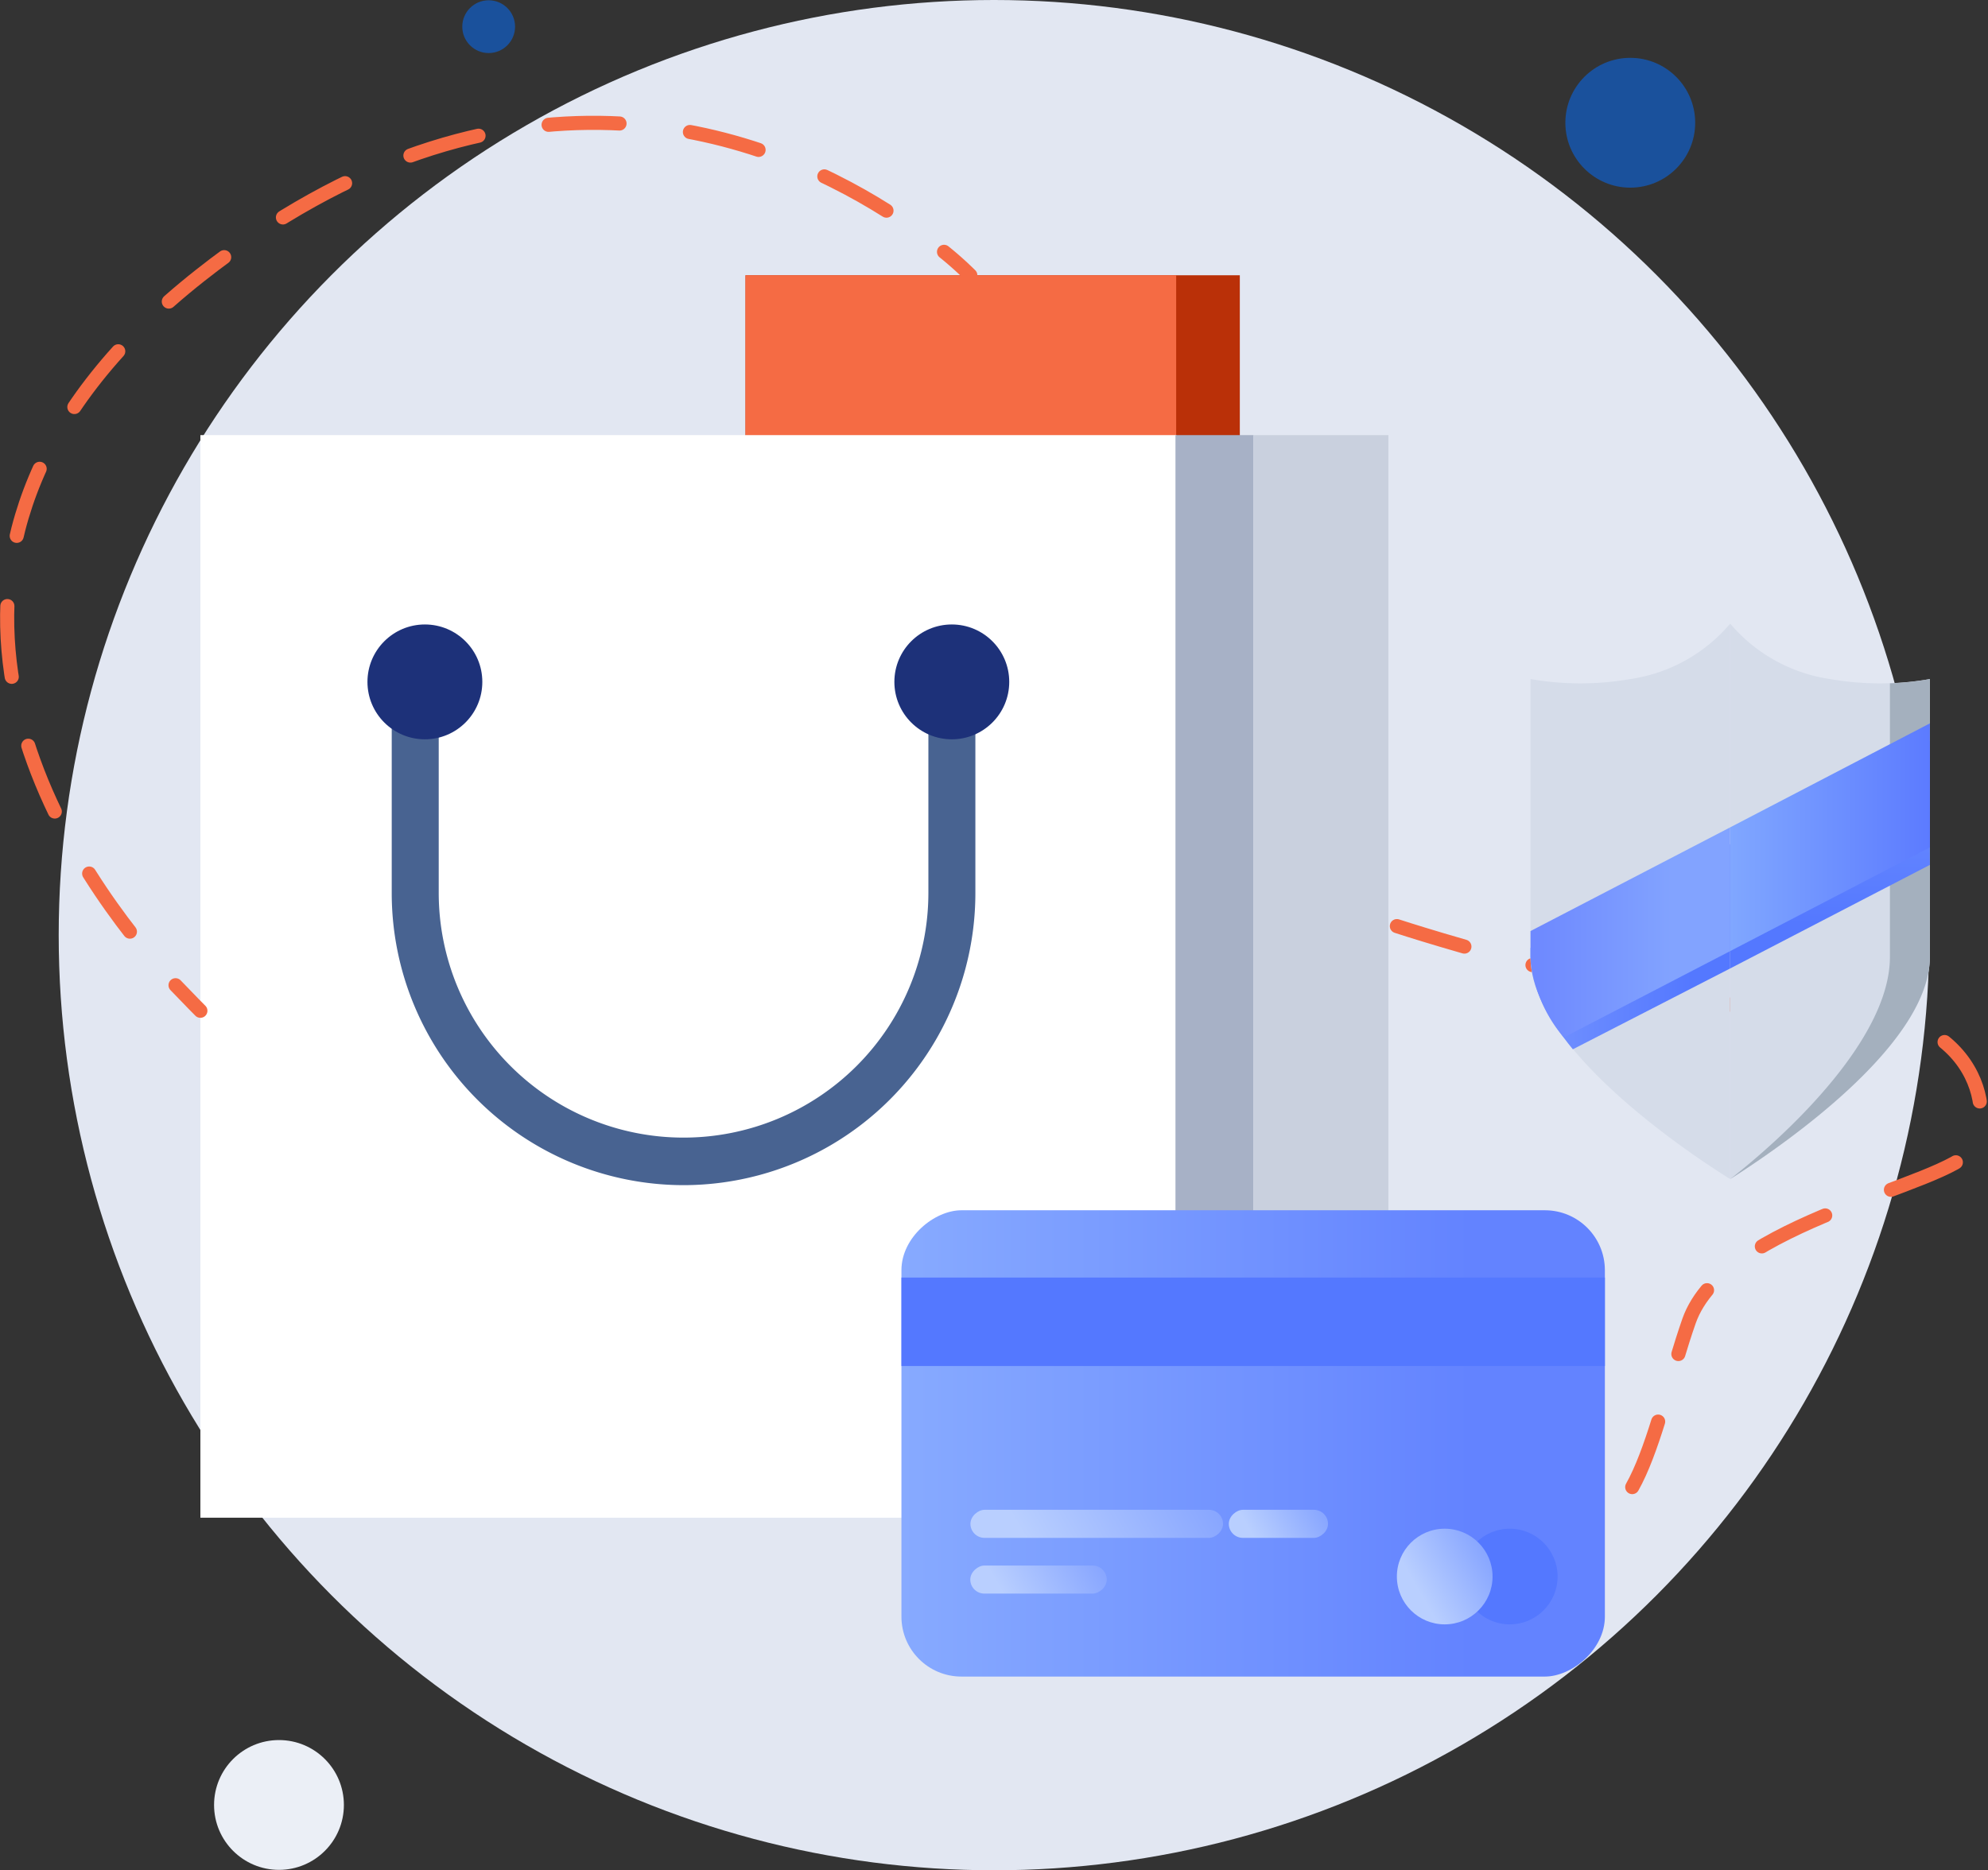 <svg id="图层_1" data-name="图层 1" xmlns="http://www.w3.org/2000/svg" xmlns:xlink="http://www.w3.org/1999/xlink" viewBox="0 0 140.88 132.55"><rect x="0" y="0" width="140.88" height="132.55" fill="#333333" stroke="none"/><defs><style>.cls-1{fill:#e2e7f2;}.cls-2{fill:#ba3008;}.cls-3{fill:#f56b44;}.cls-4{fill:#fff;}.cls-5{fill:#a7b1c6;}.cls-6{fill:#c9d0de;}.cls-7{fill:#486391;}.cls-8{fill:#1d3179;}.cls-24,.cls-25,.cls-9{fill:none;stroke:#f56b44;stroke-linecap:round;stroke-miterlimit:10;}.cls-9{stroke-dasharray:5;}.cls-10{fill:#82a3ff;}.cls-11{fill:#d5dce9;}.cls-12{fill:#a4b0be;}.cls-13{fill:url(#未命名的渐变_71);}.cls-14{fill:url(#未命名的渐变_71-2);}.cls-15{fill:url(#未命名的渐变_78);}.cls-16{fill:url(#未命名的渐变_45);}.cls-17{fill:url(#未命名的渐变_13);}.cls-18{fill:url(#未命名的渐变_8);}.cls-19{fill:url(#未命名的渐变_8-2);}.cls-20{fill:url(#未命名的渐变_33);}.cls-21{fill:url(#未命名的渐变_33-2);}.cls-22{fill:url(#未命名的渐变_33-3);}.cls-23{fill:url(#未命名的渐变_33-4);}.cls-25{stroke-dasharray:5.03 5.03;}.cls-26{fill:#0a66e3;opacity:0.6;}.cls-27{fill:#ebeff6;}</style><linearGradient id="未命名的渐变_71" x1="214.16" y1="161.81" x2="214.16" y2="177.95" gradientUnits="userSpaceOnUse"><stop offset="0" stop-color="#7493ff"/><stop offset="0.81" stop-color="#5478ff"/></linearGradient><linearGradient id="未命名的渐变_71-2" x1="192.93" y1="176.44" x2="207.08" y2="176.44" xlink:href="#未命名的渐变_71"/><linearGradient id="未命名的渐变_78" x1="207.08" y1="168.7" x2="221.23" y2="168.7" gradientUnits="userSpaceOnUse"><stop offset="0" stop-color="#80a7ff"/><stop offset="1" stop-color="#5c7bff"/></linearGradient><linearGradient id="未命名的渐变_45" x1="192.93" y1="175.43" x2="207.08" y2="175.43" gradientUnits="userSpaceOnUse"><stop offset="0.03" stop-color="#6e89ff"/><stop offset="0.71" stop-color="#82a3ff"/></linearGradient><linearGradient id="未命名的渐变_13" x1="3085.7" y1="1654.35" x2="3085.7" y2="1604.49" gradientTransform="translate(-2912.43 -1417.76)" gradientUnits="userSpaceOnUse"><stop offset="0" stop-color="#87aaff"/><stop offset="0.81" stop-color="#6383ff"/></linearGradient><linearGradient id="未命名的渐变_8" x1="3077.08" y1="1604.49" x2="3077.08" y2="1654.35" gradientTransform="translate(-2903.81 -1426.38)" gradientUnits="userSpaceOnUse"><stop offset="0" stop-color="#5478ff"/><stop offset="1" stop-color="#5478ff"/></linearGradient><linearGradient id="未命名的渐变_8-2" x1="3095.15" y1="1607.84" x2="3095.15" y2="1614.61" gradientTransform="translate(1718.22 -2983.4) rotate(90)" xlink:href="#未命名的渐变_8"/><linearGradient id="未命名的渐变_33" x1="3093.45" y1="1612.91" x2="3096.84" y2="1618.77" gradientTransform="translate(1718.22 -2983.4) rotate(90)" gradientUnits="userSpaceOnUse"><stop offset="0" stop-color="#88a6ff"/><stop offset="0.81" stop-color="#b9cfff"/></linearGradient><linearGradient id="未命名的渐变_33-2" x1="3087.46" y1="1633.68" x2="3095.35" y2="1647.34" gradientTransform="translate(-2929.22 -1423.14)" xlink:href="#未命名的渐变_33"/><linearGradient id="未命名的渐变_33-3" x1="3093.21" y1="1640.88" x2="3097.53" y2="1648.36" gradientTransform="translate(-2937.3 -1423.3)" xlink:href="#未命名的渐变_33"/><linearGradient id="未命名的渐变_33-4" x1="3089.82" y1="1624.87" x2="3093" y2="1630.38" gradientTransform="translate(-2916.34 -1410.26)" xlink:href="#未命名的渐变_33"/></defs><circle class="cls-1" cx="70.44" cy="66.28" r="66.28"/><rect class="cls-2" x="52.83" y="19.51" width="35.03" height="32.89"/><rect class="cls-3" x="52.83" y="19.51" width="30.52" height="30.52"/><rect class="cls-4" x="14.2" y="30.84" width="69.17" height="76.73"/><rect class="cls-5" x="83.3" y="30.84" width="5.53" height="76.73"/><rect class="cls-6" x="88.84" y="30.84" width="9.55" height="76.73"/><path class="cls-7" d="M132.91,193.36a20.7,20.7,0,0,1-20.68-20.68V157h3.33v15.64a17.35,17.35,0,1,0,34.7,0V157h3.33v15.64A20.7,20.7,0,0,1,132.91,193.36Z" transform="translate(-84.47 -109.36)"/><circle class="cls-8" cx="30.11" cy="48.33" r="4.07"/><circle class="cls-8" cx="67.45" cy="48.33" r="4.07"/><path class="cls-9" d="M183.46,175s19.23,6.32,30.16,5.93,12.35,7.24,10.61,9.88S206.64,195.9,204.16,203s-3.81,17.17-9.31,13.33" transform="translate(-84.47 -109.36)"/><path class="cls-10" d="M110.4,239.14" transform="translate(-84.47 -109.36)"/><path class="cls-11" d="M214.16,157.49h-7.08v35.44c4.72-3,14.15-9.84,14.15-15.75V157.49A20.58,20.58,0,0,1,214.16,157.49Zm-7.08-3.93v3.93h7.08A11.45,11.45,0,0,1,207.08,153.56Z" transform="translate(-84.47 -109.36)"/><path class="cls-12" d="M218.4,177.18c0,5.91-7.54,12.8-11.32,15.75,4.72-3,14.15-9.84,14.15-15.75V157.49a18.31,18.31,0,0,1-2.83.3v19.39Z" transform="translate(-84.47 -109.36)"/><path class="cls-11" d="M207.08,153.56a11.42,11.42,0,0,1-7.08,3.93h7.08ZM200,157.49a20.58,20.58,0,0,1-7.07,0v19.69c0,5.91,9.44,12.8,14.15,15.75V157.49Z" transform="translate(-84.47 -109.36)"/><path class="cls-13" d="M207.08,178l14.15-7.34v-8.8l-14.15,7.34Z" transform="translate(-84.47 -109.36)"/><path class="cls-14" d="M192.93,177.18c0,2.13,1.23,4.39,3,6.55L207.08,178v-8.8l-14.15,7.35v.68Z" transform="translate(-84.47 -109.36)"/><path class="cls-15" d="M207.08,176.77l14.15-7.35v-8.79L207.08,168v8.8Z" transform="translate(-84.47 -109.36)"/><path class="cls-16" d="M192.93,177.18a9.94,9.94,0,0,0,2.36,5.71l11.79-6.12V168l-14.15,7.35Z" transform="translate(-84.47 -109.36)"/><rect class="cls-17" x="156.75" y="186.73" width="33.05" height="49.85" rx="4.25" transform="translate(300.46 -70.97) rotate(90)"/><rect class="cls-18" x="170.14" y="178.11" width="6.27" height="49.85" transform="translate(291.84 -79.59) rotate(90)"/><circle class="cls-19" cx="106.99" cy="111.74" r="3.39"/><circle class="cls-20" cx="102.38" cy="111.74" r="3.39"/><rect class="cls-21" x="161.19" y="208.41" width="1.99" height="17.9" rx="1" transform="translate(295.08 -54.18) rotate(90)"/><rect class="cls-22" x="157.07" y="216.49" width="1.99" height="9.67" rx="1" transform="translate(294.92 -46.11) rotate(90)"/><rect class="cls-23" x="174.07" y="213.85" width="1.99" height="7.03" rx="1" transform="translate(307.96 -67.06) rotate(90)"/><path class="cls-24" d="M153.23,128.87a24.26,24.26,0,0,0-1.86-1.66" transform="translate(-84.47 -109.36)"/><path class="cls-25" d="M147.29,124.29c-8.91-5.62-27-12.45-48.62,4.58-24.09,19-10.51,40.13-3.44,48.44" transform="translate(-84.47 -109.36)"/><path class="cls-24" d="M96.91,179.19C98,180.33,98.67,181,98.67,181" transform="translate(-84.47 -109.36)"/><circle class="cls-26" cx="115.53" cy="8.7" r="4.6"/><circle class="cls-27" cx="19.77" cy="127.93" r="4.6"/><circle class="cls-26" cx="34.63" cy="1.89" r="1.87"/></svg>